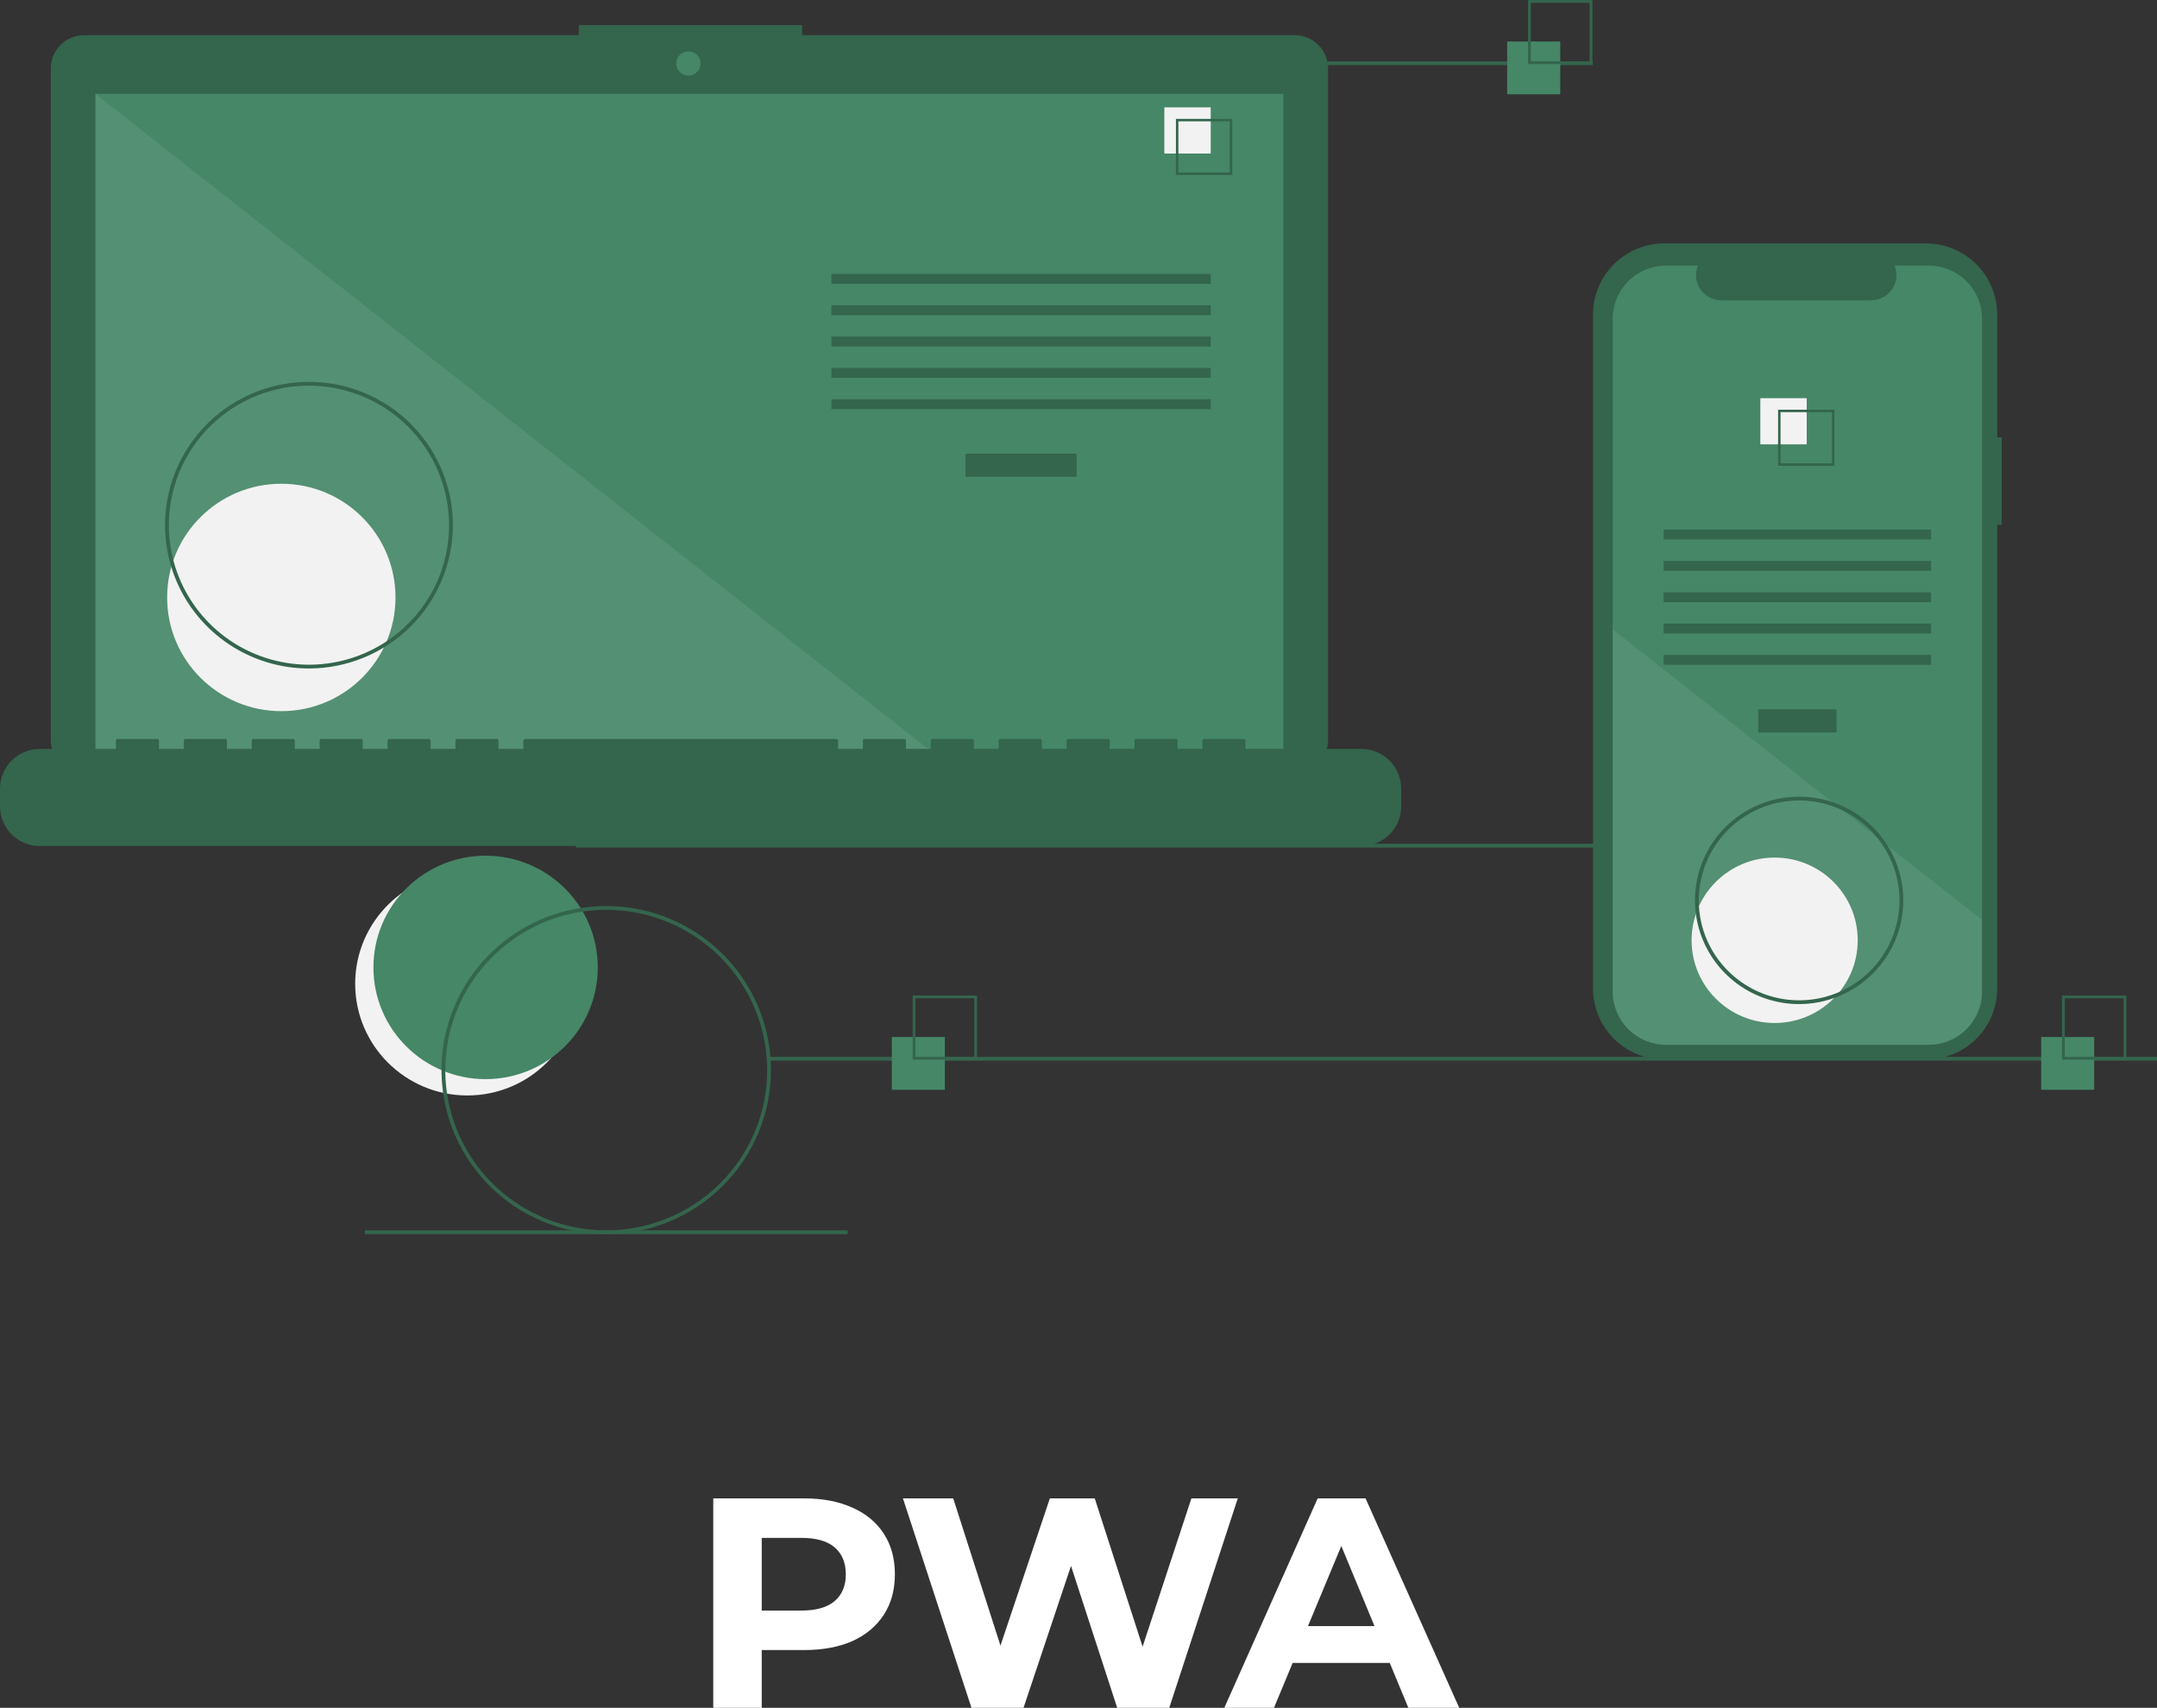 <svg width="173" height="137" viewBox="0 0 173 137" fill="none" xmlns="http://www.w3.org/2000/svg">
    <rect x="0" y="0" width="173" height="137" fill="#333333" stroke="none"/>
    <g clip-path="url(#clip0_91_41)">
        <path
            d="M37.484 87.878C42.453 87.878 46.481 83.866 46.481 78.917C46.481 73.968 42.453 69.957 37.484 69.957C32.515 69.957 28.487 73.968 28.487 78.917C28.487 83.866 32.515 87.878 37.484 87.878Z"
            fill="#F2F2F2"
        />
        <path
            d="M38.947 86.567C43.916 86.567 47.944 82.555 47.944 77.606C47.944 72.657 43.916 68.645 38.947 68.645C33.978 68.645 29.95 72.657 29.95 77.606C29.95 82.555 33.978 86.567 38.947 86.567Z"
            fill="#458767"
        />
        <path d="M157.51 67.691H46.193V67.994H157.51V67.691Z" fill="#34654D" />
        <path
            d="M103.844 2.821H64.334V2.01H46.418V2.821H6.744C6.393 2.821 6.046 2.89 5.722 3.024C5.397 3.158 5.103 3.354 4.855 3.601C4.606 3.848 4.41 4.141 4.275 4.464C4.141 4.787 4.072 5.133 4.072 5.483V59.366C4.072 60.072 4.353 60.749 4.855 61.248C5.356 61.748 6.036 62.028 6.744 62.028H103.844C104.553 62.028 105.233 61.748 105.734 61.248C106.235 60.749 106.517 60.072 106.517 59.366V5.483C106.517 5.133 106.448 4.787 106.313 4.464C106.179 4.141 105.982 3.848 105.734 3.601C105.486 3.354 105.191 3.158 104.867 3.024C104.543 2.89 104.195 2.821 103.844 2.821V2.821Z"
            fill="#34654D"
        />
        <path d="M102.933 7.525H7.655V61.055H102.933V7.525Z" fill="#458767" />
        <path
            d="M55.213 6.065C55.752 6.065 56.19 5.63 56.19 5.092C56.19 4.555 55.752 4.119 55.213 4.119C54.673 4.119 54.236 4.555 54.236 5.092C54.236 5.63 54.673 6.065 55.213 6.065Z"
            fill="#458767"
        />
        <path opacity="0.1" d="M75.685 61.055H7.655V7.525L75.685 61.055Z" fill="#DFE2E0" />
        <path
            d="M22.563 57.049C27.621 57.049 31.721 52.965 31.721 47.928C31.721 42.89 27.621 38.806 22.563 38.806C17.505 38.806 13.405 42.89 13.405 47.928C13.405 52.965 17.505 57.049 22.563 57.049Z"
            fill="#F2F2F2"
        />
        <path d="M86.344 36.394H77.444V38.246H86.344V36.394Z" fill="#34654D" />
        <path d="M97.104 21.974H66.684V22.767H97.104V21.974Z" fill="#34654D" />
        <path d="M97.104 24.487H66.684V25.281H97.104V24.487Z" fill="#34654D" />
        <path d="M97.104 27.001H66.684V27.795H97.104V27.001Z" fill="#34654D" />
        <path d="M97.104 29.515H66.684V30.308H97.104V29.515Z" fill="#34654D" />
        <path d="M97.104 32.028H66.684V32.822H97.104V32.028Z" fill="#34654D" />
        <path d="M97.104 8.611H93.384V12.316H97.104V8.611Z" fill="#F2F2F2" />
        <path
            d="M98.831 14.036H94.314V9.537H98.831V14.036ZM94.511 13.84H98.634V9.733H94.511V13.84Z"
            fill="#34654D"
        />
        <path
            d="M109.192 60.081H99.893V59.414C99.893 59.397 99.89 59.38 99.883 59.364C99.876 59.348 99.867 59.333 99.854 59.321C99.842 59.308 99.827 59.299 99.811 59.292C99.795 59.285 99.778 59.282 99.76 59.282H96.572C96.555 59.282 96.538 59.285 96.522 59.292C96.505 59.299 96.491 59.308 96.478 59.321C96.466 59.333 96.456 59.348 96.45 59.364C96.443 59.38 96.44 59.397 96.44 59.414V60.081H94.447V59.414C94.447 59.397 94.444 59.38 94.437 59.364C94.43 59.348 94.42 59.333 94.408 59.321C94.396 59.308 94.381 59.299 94.365 59.292C94.349 59.285 94.332 59.282 94.314 59.282H91.126C91.109 59.282 91.091 59.285 91.075 59.292C91.059 59.299 91.044 59.308 91.032 59.321C91.02 59.333 91.01 59.348 91.003 59.364C90.997 59.38 90.993 59.397 90.993 59.414V60.081H89.001V59.414C89.001 59.397 88.997 59.38 88.991 59.364C88.984 59.348 88.974 59.333 88.962 59.321C88.95 59.308 88.935 59.299 88.919 59.292C88.903 59.285 88.885 59.282 88.868 59.282H85.68C85.662 59.282 85.645 59.285 85.629 59.292C85.613 59.299 85.598 59.308 85.586 59.321C85.573 59.333 85.564 59.348 85.557 59.364C85.55 59.38 85.547 59.397 85.547 59.414V60.081H83.554V59.414C83.554 59.397 83.551 59.38 83.544 59.364C83.538 59.348 83.528 59.333 83.516 59.321C83.503 59.308 83.489 59.299 83.472 59.292C83.456 59.285 83.439 59.282 83.422 59.282H80.234C80.216 59.282 80.199 59.285 80.183 59.292C80.166 59.299 80.152 59.308 80.139 59.321C80.127 59.333 80.117 59.348 80.111 59.364C80.104 59.38 80.101 59.397 80.101 59.414V60.081H78.108V59.414C78.108 59.397 78.105 59.38 78.098 59.364C78.091 59.348 78.082 59.333 78.069 59.321C78.057 59.308 78.042 59.299 78.026 59.292C78.01 59.285 77.993 59.282 77.975 59.282H74.787C74.77 59.282 74.752 59.285 74.736 59.292C74.72 59.299 74.706 59.308 74.693 59.321C74.681 59.333 74.671 59.348 74.664 59.364C74.658 59.38 74.654 59.397 74.654 59.414V60.081H72.662V59.414C72.662 59.397 72.658 59.38 72.652 59.364C72.645 59.348 72.635 59.333 72.623 59.321C72.611 59.308 72.596 59.299 72.58 59.292C72.564 59.285 72.546 59.282 72.529 59.282H69.341C69.323 59.282 69.306 59.285 69.29 59.292C69.274 59.299 69.259 59.308 69.247 59.321C69.235 59.333 69.225 59.348 69.218 59.364C69.211 59.38 69.208 59.397 69.208 59.414V60.081H67.215V59.414C67.215 59.397 67.212 59.38 67.205 59.364C67.199 59.348 67.189 59.333 67.177 59.321C67.164 59.308 67.15 59.299 67.133 59.292C67.117 59.285 67.1 59.282 67.083 59.282H42.109C42.092 59.282 42.075 59.285 42.059 59.292C42.042 59.299 42.028 59.308 42.015 59.321C42.003 59.333 41.993 59.348 41.987 59.364C41.98 59.38 41.976 59.397 41.976 59.414V60.081H39.984V59.414C39.984 59.397 39.98 59.38 39.974 59.364C39.967 59.348 39.957 59.333 39.945 59.321C39.933 59.308 39.918 59.299 39.902 59.292C39.886 59.285 39.868 59.282 39.851 59.282H36.663C36.645 59.282 36.628 59.285 36.612 59.292C36.596 59.299 36.581 59.308 36.569 59.321C36.557 59.333 36.547 59.348 36.54 59.364C36.534 59.38 36.53 59.397 36.53 59.414V60.081H34.538V59.414C34.538 59.397 34.534 59.38 34.528 59.364C34.521 59.348 34.511 59.333 34.499 59.321C34.486 59.308 34.472 59.299 34.456 59.292C34.44 59.285 34.422 59.282 34.405 59.282H31.217C31.199 59.282 31.182 59.285 31.166 59.292C31.15 59.299 31.135 59.308 31.123 59.321C31.11 59.333 31.101 59.348 31.094 59.364C31.087 59.38 31.084 59.397 31.084 59.414V60.081H29.091V59.414C29.091 59.397 29.088 59.38 29.081 59.364C29.075 59.348 29.065 59.333 29.052 59.321C29.04 59.308 29.025 59.299 29.009 59.292C28.993 59.285 28.976 59.282 28.958 59.282H25.77C25.753 59.282 25.736 59.285 25.72 59.292C25.703 59.299 25.689 59.308 25.676 59.321C25.664 59.333 25.654 59.348 25.648 59.364C25.641 59.38 25.637 59.397 25.637 59.414V60.081H23.645V59.414C23.645 59.397 23.642 59.38 23.635 59.364C23.628 59.348 23.618 59.333 23.606 59.321C23.594 59.308 23.579 59.299 23.563 59.292C23.547 59.285 23.53 59.282 23.512 59.282H20.324C20.307 59.282 20.289 59.285 20.273 59.292C20.257 59.299 20.242 59.308 20.23 59.321C20.218 59.333 20.208 59.348 20.201 59.364C20.195 59.38 20.191 59.397 20.191 59.414V60.081H18.199V59.414C18.199 59.397 18.195 59.38 18.189 59.364C18.182 59.348 18.172 59.333 18.16 59.321C18.147 59.308 18.133 59.299 18.117 59.292C18.101 59.285 18.083 59.282 18.066 59.282H14.878C14.86 59.282 14.843 59.285 14.827 59.292C14.811 59.299 14.796 59.308 14.784 59.321C14.771 59.333 14.762 59.348 14.755 59.364C14.748 59.38 14.745 59.397 14.745 59.414V60.081H12.752V59.414C12.752 59.397 12.749 59.38 12.742 59.364C12.736 59.348 12.726 59.333 12.713 59.321C12.701 59.308 12.687 59.299 12.67 59.292C12.654 59.285 12.637 59.282 12.62 59.282H9.431C9.414 59.282 9.397 59.285 9.381 59.292C9.364 59.299 9.35 59.308 9.337 59.321C9.325 59.333 9.315 59.348 9.309 59.364C9.302 59.38 9.299 59.397 9.299 59.414V60.081H3.188C2.343 60.081 1.532 60.416 0.934 61.011C0.336 61.607 8.0554e-07 62.415 0 63.257V64.692C2.41662e-06 65.535 0.336 66.342 0.934 66.938C1.532 67.533 2.343 67.868 3.188 67.868H109.192C110.037 67.868 110.848 67.533 111.446 66.938C112.044 66.342 112.38 65.535 112.38 64.692V63.257C112.38 62.415 112.044 61.607 111.446 61.011C110.848 60.416 110.037 60.081 109.192 60.081Z"
            fill="#34654D"
        />
        <path
            d="M24.78 53.625C22.497 53.625 20.266 52.951 18.368 51.688C16.47 50.425 14.99 48.629 14.117 46.529C13.243 44.428 13.015 42.117 13.46 39.887C13.905 37.657 15.005 35.609 16.619 34.002C18.233 32.394 20.29 31.299 22.528 30.856C24.767 30.412 27.088 30.64 29.197 31.51C31.306 32.38 33.108 33.853 34.377 35.743C35.645 37.634 36.322 39.856 36.322 42.13C36.318 45.177 35.101 48.099 32.937 50.254C30.774 52.409 27.84 53.621 24.78 53.625ZM24.78 30.937C22.557 30.937 20.385 31.594 18.537 32.824C16.688 34.053 15.248 35.801 14.398 37.847C13.547 39.892 13.324 42.142 13.758 44.313C14.192 46.484 15.262 48.479 16.834 50.044C18.405 51.609 20.408 52.675 22.588 53.107C24.767 53.539 27.027 53.318 29.081 52.47C31.134 51.623 32.889 50.189 34.124 48.348C35.359 46.508 36.018 44.343 36.018 42.13C36.015 39.162 34.83 36.318 32.723 34.219C30.616 32.121 27.759 30.941 24.78 30.937V30.937Z"
            fill="#34654D"
        />
        <path d="M127.744 4.922H89.019V5.225H127.744V4.922Z" fill="#34654D" />
        <path d="M173 84.782H61.683V85.085H173V84.782Z" fill="#34654D" />
        <path d="M67.986 98.698H29.26V99H67.986V98.698Z" fill="#34654D" />
        <path d="M75.781 83.188H71.528V87.423H75.781V83.188Z" fill="#458767" />
        <path
            d="M78.362 85.003H73.199V79.86H78.362V85.003ZM73.423 84.779H78.138V80.084H73.423V84.779Z"
            fill="#34654D"
        />
        <path d="M125.137 3.328H120.885V7.563H125.137V3.328Z" fill="#458767" />
        <path
            d="M127.718 5.143H122.555V0H127.718V5.143ZM122.779 4.919H127.494V0.224H122.779V4.919Z"
            fill="#34654D"
        />
        <path d="M167.962 83.188H163.71V87.423H167.962V83.188Z" fill="#458767" />
        <path
            d="M170.544 85.003H165.381V79.86H170.544V85.003ZM165.605 84.779H170.32V80.084H165.605V84.779Z"
            fill="#34654D"
        />
        <path
            d="M160.547 35.084H160.186V25.228C160.186 24.479 160.038 23.737 159.75 23.045C159.462 22.353 159.04 21.724 158.508 21.195C157.977 20.665 157.345 20.245 156.65 19.958C155.955 19.671 155.211 19.524 154.458 19.524H133.493C132.741 19.524 131.996 19.671 131.301 19.958C130.606 20.245 129.975 20.665 129.443 21.195C128.911 21.724 128.489 22.353 128.202 23.045C127.914 23.737 127.766 24.479 127.766 25.228V79.297C127.766 80.046 127.914 80.788 128.202 81.48C128.489 82.172 128.911 82.801 129.443 83.331C129.975 83.861 130.606 84.281 131.301 84.567C131.996 84.854 132.741 85.001 133.493 85.001H154.459C155.211 85.001 155.955 84.854 156.65 84.567C157.345 84.281 157.977 83.861 158.508 83.331C159.04 82.801 159.462 82.172 159.75 81.48C160.038 80.788 160.186 80.046 160.186 79.297V42.099H160.547V35.084Z"
            fill="#34654D"
        />
        <path
            d="M158.966 25.563V79.554C158.966 80.683 158.516 81.767 157.714 82.566C156.912 83.365 155.824 83.814 154.69 83.814H133.623C132.489 83.814 131.401 83.365 130.599 82.566C129.797 81.767 129.346 80.683 129.346 79.554V25.563C129.347 24.434 129.797 23.351 130.599 22.552C131.401 21.753 132.489 21.304 133.623 21.304H136.179C136.053 21.611 136.005 21.945 136.039 22.275C136.073 22.605 136.188 22.922 136.374 23.197C136.56 23.473 136.811 23.698 137.105 23.854C137.399 24.01 137.727 24.092 138.06 24.092H150.071C150.405 24.092 150.733 24.01 151.027 23.854C151.321 23.698 151.572 23.473 151.758 23.197C151.944 22.922 152.059 22.605 152.093 22.275C152.127 21.945 152.079 21.611 151.953 21.304H154.69C155.824 21.304 156.911 21.753 157.713 22.552C158.515 23.351 158.966 24.434 158.966 25.563V25.563Z"
            fill="#458767"
        />
        <path d="M147.294 56.903H141.019V58.755H147.294V56.903Z" fill="#34654D" />
        <path d="M154.881 42.483H133.432V43.276H154.881V42.483Z" fill="#34654D" />
        <path d="M154.881 44.996H133.432V45.79H154.881V44.996Z" fill="#34654D" />
        <path d="M154.881 47.51H133.432V48.304H154.881V47.51Z" fill="#34654D" />
        <path d="M154.881 50.023H133.432V50.817H154.881V50.023Z" fill="#34654D" />
        <path d="M154.881 52.537H133.432V53.331H154.881V52.537Z" fill="#34654D" />
        <path d="M144.906 31.941H141.186V35.645H144.906V31.941Z" fill="#F2F2F2" />
        <path
            d="M142.61 32.867V37.365H147.127V32.867H142.61ZM146.931 37.17H142.806V33.062H146.931V37.17Z"
            fill="#34654D"
        />
        <path
            opacity="0.1"
            d="M158.966 73.788V79.554C158.966 80.683 158.516 81.767 157.714 82.566C156.912 83.365 155.824 83.814 154.69 83.814H133.623C132.489 83.814 131.401 83.365 130.599 82.566C129.797 81.767 129.346 80.683 129.346 79.554V50.482L147.095 64.447L147.399 64.686L150.7 67.283L151.008 67.526L158.966 73.788Z"
            fill="#DFE2E0"
        />
        <path
            d="M142.334 82.065C146.013 82.065 148.996 79.094 148.996 75.43C148.996 71.765 146.013 68.795 142.334 68.795C138.655 68.795 135.672 71.765 135.672 75.43C135.672 79.094 138.655 82.065 142.334 82.065Z"
            fill="#F2F2F2"
        />
        <path
            d="M48.623 99C46.01 99 43.455 98.228 41.283 96.782C39.11 95.336 37.416 93.281 36.416 90.877C35.416 88.472 35.155 85.827 35.664 83.274C36.174 80.722 37.433 78.377 39.28 76.537C41.128 74.696 43.482 73.443 46.045 72.935C48.608 72.427 51.265 72.688 53.679 73.684C56.093 74.68 58.157 76.367 59.608 78.531C61.06 80.695 61.835 83.239 61.835 85.841C61.831 89.33 60.438 92.675 57.961 95.141C55.484 97.608 52.126 98.996 48.623 99ZM48.623 72.985C46.07 72.985 43.574 73.739 41.451 75.152C39.328 76.564 37.674 78.572 36.697 80.921C35.72 83.27 35.464 85.856 35.962 88.349C36.461 90.843 37.69 93.134 39.495 94.932C41.3 96.73 43.601 97.954 46.105 98.451C48.609 98.947 51.204 98.692 53.563 97.719C55.922 96.746 57.938 95.098 59.356 92.984C60.774 90.87 61.531 88.384 61.531 85.841C61.528 82.433 60.166 79.165 57.746 76.755C55.326 74.344 52.045 72.989 48.623 72.985V72.985Z"
            fill="#34654D"
        />
        <path
            d="M144.298 80.547C142.646 80.547 141.031 80.06 139.657 79.145C138.284 78.231 137.213 76.932 136.581 75.412C135.949 73.892 135.783 72.219 136.106 70.606C136.428 68.992 137.223 67.51 138.391 66.346C139.56 65.183 141.048 64.391 142.668 64.07C144.288 63.749 145.968 63.913 147.494 64.543C149.02 65.173 150.325 66.239 151.243 67.607C152.16 68.975 152.65 70.583 152.65 72.229C152.648 74.434 151.767 76.549 150.201 78.108C148.635 79.668 146.512 80.545 144.298 80.547V80.547ZM144.298 64.212C142.706 64.212 141.15 64.683 139.826 65.563C138.502 66.444 137.471 67.696 136.861 69.161C136.252 70.626 136.093 72.238 136.403 73.793C136.714 75.348 137.481 76.776 138.606 77.897C139.732 79.018 141.166 79.782 142.727 80.091C144.289 80.4 145.907 80.242 147.378 79.635C148.849 79.028 150.106 78.001 150.99 76.682C151.874 75.364 152.346 73.814 152.346 72.229C152.344 70.103 151.495 68.066 149.986 66.563C148.477 65.06 146.432 64.215 144.298 64.212Z"
            fill="#34654D"
        />
    </g>
    <path
        d="M57.206 137V120.2H64.478C65.982 120.2 67.278 120.448 68.366 120.944C69.454 121.424 70.294 122.12 70.886 123.032C71.478 123.944 71.774 125.032 71.774 126.296C71.774 127.544 71.478 128.624 70.886 129.536C70.294 130.448 69.454 131.152 68.366 131.648C67.278 132.128 65.982 132.368 64.478 132.368H59.366L61.094 130.616V137H57.206ZM61.094 131.048L59.366 129.2H64.262C65.462 129.2 66.358 128.944 66.95 128.432C67.542 127.92 67.838 127.208 67.838 126.296C67.838 125.368 67.542 124.648 66.95 124.136C66.358 123.624 65.462 123.368 64.262 123.368H59.366L61.094 121.52V131.048ZM77.915 137L72.419 120.2H76.451L81.227 135.08H79.211L84.203 120.2H87.803L92.603 135.08H90.659L95.555 120.2H99.275L93.779 137H89.603L85.355 123.944H86.459L82.091 137H77.915ZM98.195 137L105.683 120.2H109.523L117.035 137H112.955L106.811 122.168H108.347L102.179 137H98.195ZM101.939 133.4L102.971 130.448H111.611L112.667 133.4H101.939Z"
        fill="white"
    />
    <defs>
        <clipPath id="clip0_91_41">
            <rect width="173" height="99" fill="white" />
        </clipPath>
    </defs>
</svg>
